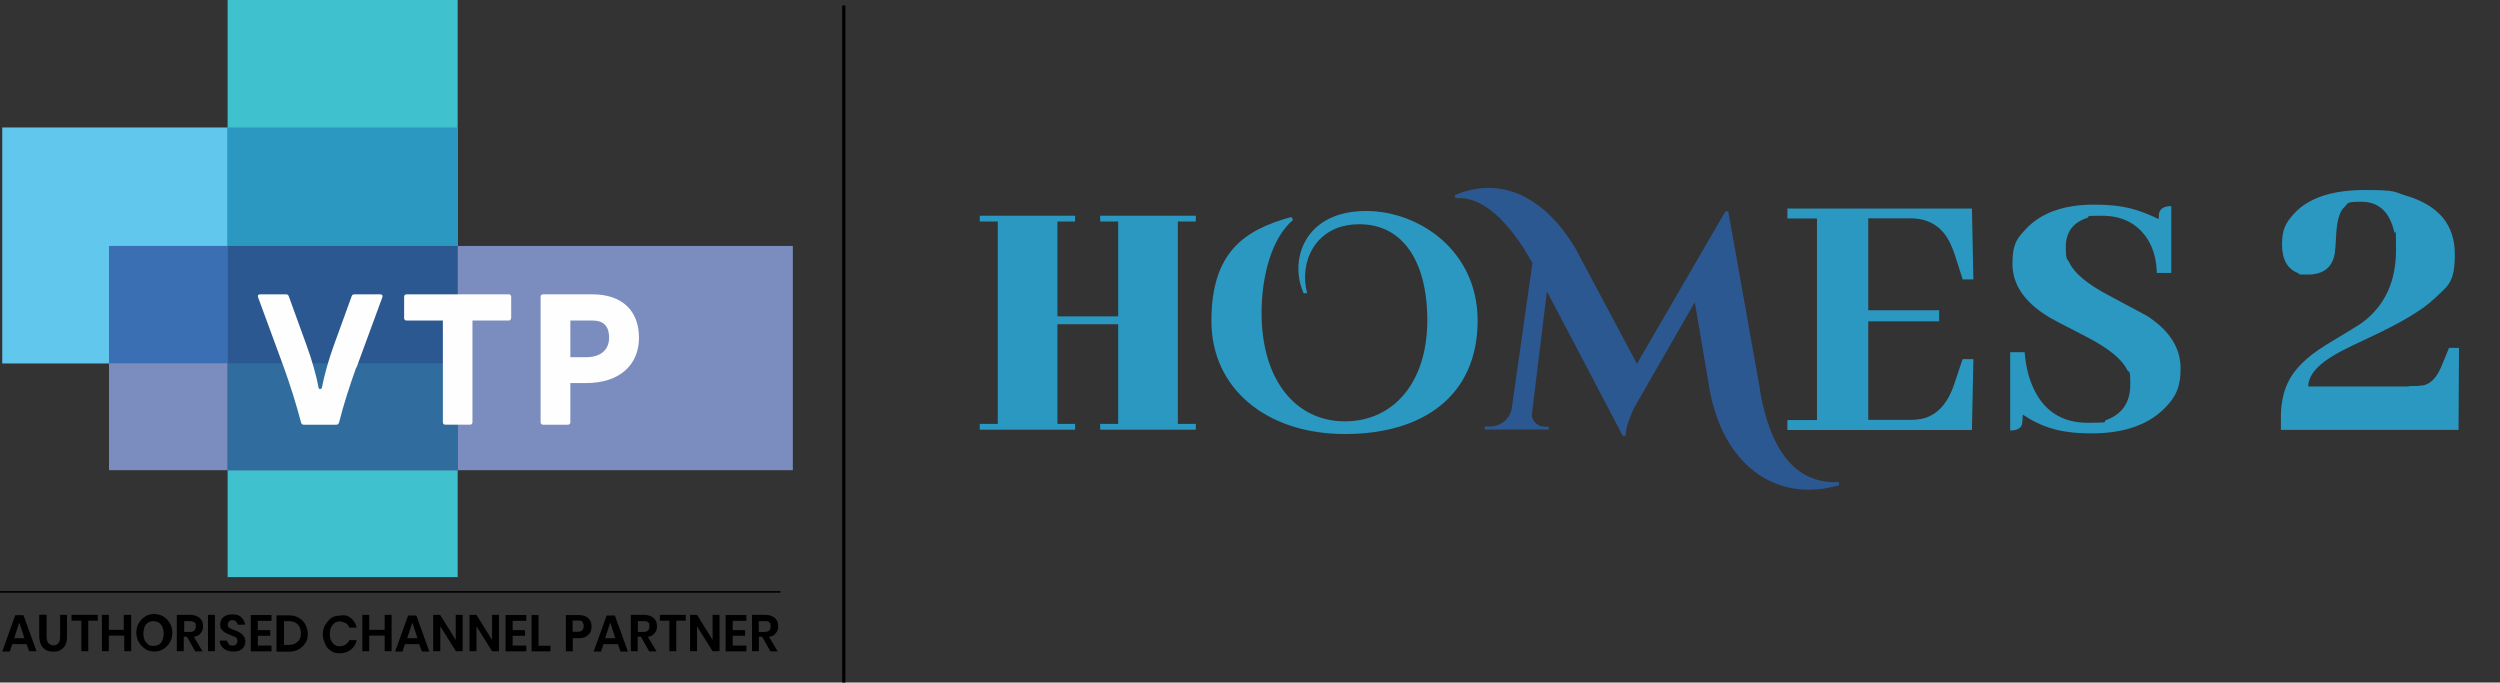 <?xml version="1.0" encoding="UTF-8"?>
<svg id="Layer_1" data-name="Layer 1" xmlns="http://www.w3.org/2000/svg" version="1.1" viewBox="0 0 1555.2 424.6">
  <rect x="0" y="0" width="1555.2" height="424.6" fill="#333333" stroke="none"/>
  <defs>
    <style>
      .cls-1 {
        fill: #2c5891;
      }

      .cls-1, .cls-2, .cls-3, .cls-4, .cls-5, .cls-6, .cls-7, .cls-8, .cls-9 {
        stroke-width: 0px;
      }

      .cls-2 {
        fill: #3a70b3;
      }

      .cls-10 {
        stroke-width: 2px;
      }

      .cls-10, .cls-11 {
        fill: none;
        stroke: #000;
        stroke-miterlimit: 10;
      }

      .cls-3 {
        fill: #2b98c1;
      }

      .cls-4 {
        fill: #000;
      }

      .cls-5 {
        fill: #fefefe;
      }

      .cls-6 {
        fill: #40c2ce;
      }

      .cls-12 {
        isolation: isolate;
      }

      .cls-7 {
        fill: #62c7ed;
      }

      .cls-8 {
        fill: #306d9e;
      }

      .cls-9 {
        fill: #7b8cbf;
      }
    </style>
  </defs>
  <g>
    <g>
      <g class="cls-12">
        <path class="cls-4" d="M16.3,400.7H7.6l-1.5,4.6H1.4l8.1-22.6h5.1l8.1,22.4h-4.6l-1.5-4.3h-.3ZM15.2,397l-3.2-9.7-3.2,9.7h6.7-.3Z"/>
        <path class="cls-4" d="M29,382.5v13.3c0,1.8.3,3.1,1,4.2.8.8,2,1.5,3.2,1.5s2.4-.5,3.2-1.5c.8-.8,1-2.3,1-4.2v-13.3h4.3v13.3c0,2.2-.3,3.9-1,5.4-.8,1.5-1.8,2.4-3.1,3.2-1.5.8-2.8,1-4.6,1-2.7,0-4.6-.8-6.2-2.4-1.5-1.5-2.4-4.2-2.4-7.3v-13.3h4.6,0Z"/>
        <path class="cls-4" d="M60.8,382.5v3.6h-5.9v19h-4.3v-19h-6.1v-3.6h16.4-.1Z"/>
        <path class="cls-4" d="M81.6,382.5v22.6h-4.3v-9.7h-9.6v9.7h-4.3v-22.6h4.3v9.3h9.3v-9.3h4.6Z"/>
        <path class="cls-4" d="M101.5,383.4c1.5,1,3,2.4,4.2,4.3,1,1.8,1.5,3.6,1.5,5.9s-.5,4.3-1.5,5.9c-1,1.8-2.3,3.1-4.2,4.3-1.5,1-3.5,1.5-5.5,1.5s-4.2-.5-5.5-1.5c-1.5-1-3-2.4-4.2-4.3-1-1.8-1.5-3.9-1.5-5.9s.5-4.3,1.5-5.9c1-1.8,2.3-3.1,4.2-4.3,1.5-1,3.5-1.5,5.5-1.5,2,.1,3.9.7,5.5,1.5ZM92.3,387.2c-1,.5-1.8,1.5-2.3,2.7-.5,1-.8,2.4-.8,4.2s.3,2.8.8,4.2c.5,1,1.5,2,2.3,2.7,1,.8,2.2.8,3.2.8s2.4-.3,3.2-.8c1-.5,1.8-1.5,2.3-2.7.5-1,.8-2.4.8-4.2s-.3-2.8-.8-4.2c-.5-1.2-1.5-2-2.3-2.7-1-.5-2.2-.8-3.2-.8s-2.4.3-3.2.8Z"/>
        <path class="cls-4" d="M121.4,405.1l-5.1-9h-2v9h-4.3v-22.6h8.4c2.4,0,4.6.8,5.9,2,1.5,1.5,2,3,2,5.1s-.5,3.1-1.5,4.3c-.8,1.2-2.3,2-4.2,2.3l5.4,9h-4.7,0,0ZM114.6,393.1h3.6c2.4,0,3.6-1.2,3.6-3.5s-.3-2-.8-2.4-1.5-.8-2.8-.8h-3.6v6.9h0s0-.2,0-.2Z"/>
        <path class="cls-4" d="M133.7,382.5v22.6h-4.3v-22.6h4.3Z"/>
        <path class="cls-4" d="M151.8,402.2c-.5,1-1.5,1.8-2.4,2.3-1,.5-2.4.8-4.2.8s-3-.3-4.3-.8c-1.2-.5-2.3-1.5-3-2.4-.8-1-1.2-2.3-1.2-3.6h4.6c.1.8.5,1.5,1,2.3.8.8,1.5.8,2.4.8s1.5-.1,2.2-.8c.5-.5.8-1.2.8-2s-.1-1.5-.5-1.8c-.5-.5-.8-.8-1.5-1-.5-.3-1.5-.5-2.4-1-1.5-.5-2.4-1-3.2-1.5-.8-.3-1.5-1-2.3-2-.8-.8-.8-2.2-.8-3.2,0-2,.8-3.5,2.2-4.6,1.5-1,3.1-1.5,5.4-1.5s4.3.5,5.5,1.8,2.3,2.8,2.3,4.6h-4.6c-.1-.8-.5-1.5-1-2s-1.5-.8-2.3-.8-1.5.1-2,.8-.8,1-.8,2,.1,1.2.5,1.5c.3.5.8.8,1.5,1,.5.3,1.5.5,2.4,1,1.5.5,2.4,1,3.2,1.5s1.5,1,2.3,2.2c.8.8,1,2.2,1,3.5s-.3,2.2-1,3.1h0v-.2h.2Z"/>
        <path class="cls-4" d="M160.4,386.1v5.9h7.7v3.5h-7.7v6.1h8.5v3.6h-12.9v-22.6h12.9v3.6h-8.5Z"/>
        <path class="cls-4" d="M190,399.7c-.8,1.8-2.3,3.1-4.2,4.2s-3.9,1.5-6.1,1.5h-7.7v-22.6h7.7c2.4,0,4.6.5,6.1,1.5,1.8,1,3.1,2.3,4.2,4.2.8,1.8,1.5,3.6,1.5,5.9s-.5,3.9-1.5,5.8h0v-.5ZM185.2,399.2c1.5-1.5,2-3.1,2-5.4s-.8-4.3-2-5.4c-1.2-1.2-3.1-2-5.4-2h-3.1v14.8h3.1c2.2,0,3.9-.8,5.4-2h0Z"/>
        <path class="cls-4" d="M218.3,384.5c1.8,1.5,3,3.5,3.6,5.9h-4.6c-.5-1.2-1.2-2.3-2.3-2.8-1-.5-2.3-1-3.6-1s-2.3.3-3.1.8c-1,.8-1.5,1.5-2.3,2.7-.5,1-.8,2.4-.8,4.2s.1,2.8.8,4.2c.5,1,1.2,2,2.3,2.7,1,.8,2,.8,3.1.8s2.7-.3,3.6-1c1-.8,1.8-1.5,2.3-2.8h4.6c-.5,2.4-1.8,4.6-3.6,5.9-1.8,1.5-4.2,2.3-6.9,2.3s-4.2-.5-5.5-1.5c-1.5-1-2.8-2.3-3.6-4.3-.8-1.8-1.5-3.6-1.5-5.9s.5-4.3,1.5-5.9,2.2-3.1,3.6-4.3c1.5-1,3.2-1.5,5.5-1.5,3-.7,5,0,6.9,1.5h0Z"/>
        <path class="cls-4" d="M243.6,382.5v22.6h-4.3v-9.7h-9.6v9.7h-4.3v-22.6h4.3v9.3h9.6v-9.3h4.3Z"/>
        <path class="cls-4" d="M260.6,400.7h-8.7l-1.5,4.6h-4.6l8.1-22.4h5.1l8.1,22.4h-4.6l-1.8-4.6h-.1ZM259.7,397l-3.2-9.7-3.2,9.7h6.7-.3Z"/>
        <path class="cls-4" d="M287.9,405.1h-4.3l-9.7-15.5v15.5h-4.4v-22.6h4.3l9.7,15.6v-15.6h4.3v22.6h.1Z"/>
        <path class="cls-4" d="M310.4,405.1h-4.3l-9.7-15.5v15.5h-4.3v-22.6h4.3l9.7,15.6v-15.6h4.3v22.6Z"/>
        <path class="cls-4" d="M318.9,386.1v5.9h7.7v3.5h-7.7v6.1h8.5v3.6h-12.9v-22.6h12.9v3.6h-8.5Z"/>
        <path class="cls-4" d="M335,401.7h7.4v3.5h-11.7v-22.6h4.3v19.3h0v-.2h0Z"/>
        <path class="cls-4" d="M356.3,396.8v8.4h-4.3v-22.6h8.1c2.7,0,4.6.8,5.9,2,1.5,1.5,2,3.1,2,5.3s-.8,4.2-2.2,5.1c-1.5,1.5-3.2,2-5.9,2h-3.6v-.2h0ZM363.1,389.5c0-1-.3-2-.8-2.7-.5-.8-1.5-.8-3-.8h-3.1v7h3.1c2.4,0,3.8-1,3.8-3.6h0Z"/>
        <path class="cls-4" d="M384.1,400.7h-8.7l-1.5,4.6h-4.6l8.1-22.4h5.1l8.1,22.4h-4.6l-1.6-4.6h-.3ZM382.8,397l-3.2-9.7-3.2,9.7h6.7-.3Z"/>
        <path class="cls-4" d="M403.8,405.1l-5.1-9h-2v9h-4.3v-22.6h8.4c2.4,0,4.6.8,5.9,2,1.5,1.5,2,3,2,5.1s-.5,3.1-1.5,4.3c-.8,1.2-2.3,2-4.2,2.3l5.4,9h-4.7.1ZM396.8,393.1h3.6c2.4,0,3.6-1.2,3.6-3.5s-.3-2-.8-2.4c-.8-.8-1.5-.8-2.8-.8h-3.6v6.9h0v-.2h0Z"/>
        <path class="cls-4" d="M426.6,382.5v3.6h-5.9v19h-4.3v-19h-5.9v-3.6h16.3-.2Z"/>
        <path class="cls-4" d="M447.6,405.1h-4.3l-9.7-15.5v15.5h-4.3v-22.6h4.3l9.7,15.6v-15.6h4.3v22.6Z"/>
        <path class="cls-4" d="M455.8,386.1v5.9h7.7v3.5h-7.7v6.1h8.5v3.6h-12.9v-22.6h12.9v3.6h-8.5Z"/>
        <path class="cls-4" d="M479.2,405.1l-5.1-9h-2v9h-4.3v-22.6h8.4c2.4,0,4.6.8,5.9,2,1.5,1.5,2,3,2,5.1s-.5,3.1-1.5,4.3c-.8,1.2-2.3,2-4.2,2.3l5.4,9h-4.7.1ZM472.2,393.1h3.6c2.4,0,3.6-1.2,3.6-3.5s-.3-2-.8-2.4c-.8-.8-1.5-.8-2.8-.8h-3.8v6.9h0v-.2h.2,0Z"/>
      </g>
      <line class="cls-11" y1="368.2" x2="485.5" y2="368.2"/>
    </g>
    <g>
      <rect class="cls-6" x="141.6" width="143.1" height="359"/>
      <rect class="cls-7" x="1.4" y="79.3" width="140.2" height="146.8"/>
      <polygon class="cls-9" points="493.2 292.5 284.7 292.5 284.7 292.5 67.8 292.5 67.8 153 284.7 153 284.7 153 493.2 153 493.2 292.5"/>
      <rect class="cls-2" x="67.8" y="153" width="216.9" height="73"/>
      <rect class="cls-3" x="141.6" y="79.3" width="143.1" height="146.8"/>
      <rect class="cls-1" x="141.6" y="153" width="143.1" height="139.5"/>
      <rect class="cls-8" x="141.6" y="226" width="143.1" height="66.5"/>
      <path class="cls-5" d="M221.6,228.6c-4.2,11.7-7.8,22.9-10.7,34.3-.2.8-.8,1.3-1.7,1.3h-20.2c-.9,0-1.5-.5-1.7-1.3-3-11.4-6.5-22.6-10.7-34.3l-16.1-43.8c-.3-1,.1-1.7,1.3-1.7h16.1c.8,0,1.4.3,1.7,1.1l11,30.3c3.3,9,6.2,19,7.5,26.4.2,1.5,1.9,1.5,2.2,0,1.4-7.4,4.2-17.4,7.5-26.4l11-30.3c.3-.8.9-1.1,1.7-1.1h16.1c1.1,0,1.6.7,1.3,1.7l-16.1,43.8h-.2Z"/>
      <path class="cls-5" d="M317.9,197.9c0,.9-.6,1.5-1.5,1.5h-22.5v63.3c0,.9-.6,1.5-1.5,1.5h-15.4c-.9,0-1.5-.6-1.5-1.5v-63.3h-22.6c-.9,0-1.5-.6-1.5-1.5v-13.3c0-.9.6-1.5,1.5-1.5h63.6c.9,0,1.5.6,1.5,1.5v13.3h-.1Z"/>
      <path class="cls-5" d="M368.6,183.1c18.3,0,28.9,10.1,28.9,27s-12.1,28.2-32.9,28.2h-9.8v24.4c0,.9-.6,1.5-1.5,1.5h-15.5c-.9,0-1.5-.6-1.5-1.5v-78.1c0-.9.6-1.5,1.5-1.5h30.9-.1ZM354.8,222.2h9.8c9,0,14.3-4.5,14.3-12.1s-3.8-10.7-10.3-10.7h-13.8v22.9h0Z"/>
    </g>
  </g>
  <line class="cls-10" x1="524.9" y1="3.4" x2="524.9" y2="424.6"/>
  <g>
    <path class="cls-3" d="M668.8,134.2v3.6h-11v59h37.8v-59h-11.2v-3.6h59.5v3.6h-11.2v125.9h11.2v3.6h-59.5v-3.6h11.2v-62h-37.8v62h11v3.6h-59.3v-3.6h11.2v-125.9h-11.2v-3.6h59.3Z"/>
    <path class="cls-3" d="M811,182.4c-8.8-19.3-.6-47.5,32-50.8,34.2-3.7,76.2,21.1,76.2,67.8s-33.8,70.6-82.5,70.6-83.1-28.2-83.1-70.3,19.6-56.5,49.7-64.7l1.1,1.8c-13.4,11.3-19.6,35-19.6,57.9,0,41.7,21.2,67.4,51.8,67.4s51.3-24.6,51.3-62.8-16.5-61.5-45.2-59.7c-24.6,1.5-34.6,23.4-29.6,42.7l-2.1.2Z"/>
    <path class="cls-1" d="M1094.9,243.4c5.8,32.9,19.8,58,49.1,56.5v1.9c-35.5,10.7-70.6-8.6-80.3-58.4l-9.4-55.4-35.7,62.1s-7.1,11.8-7.3,21h-1.8l-47.2-89.9-9.3,76.1c-.5,4.3,3.5,8.1,7.4,8.1h3v1.8h-39.8v-1.9h3c6.6,0,12.4-4.1,13.8-11.1l12.9-90.6c-9.6-17.2-27.1-42.2-47.9-40.3l-.4-1.9c34.7-14.7,61.1,9.1,75.3,33.6l38,71.3,55.1-94.9h1.7l19.9,111.8Z"/>
    <path class="cls-3" d="M1220.9,173.6l-5.1-15.8c-.5-1.4-1-2.8-1.6-4.1-4.7-11.9-13.4-17.9-26-17.9h-26v57.2h44.1v6.9h-44.1v61.3h26c2.9,0,5.7-.3,8.3-.9,8.7-2.3,15.1-9.3,19.1-21.1l5.3-15.8h6.7l-.9,44.1h-114.8v-6.2h18.4v-125.4h-18.4v-6.2h114.8l.9,44.1h-6.7Z"/>
    <path class="cls-3" d="M1345.8,254.7c-10.4,10-25.3,14.9-44.8,14.9s-30.9-3.9-42.7-11.7c0,2.6-.2,4.7-.5,6.2-.8,2.5-3.2,3.7-7.3,3.7v-48.7h9c.6,8.1,2.3,15.3,5.1,21.6,6.6,14.9,18,22.3,34.2,22.3s8.2-.6,11.7-1.8c9.8-3.7,14.7-11,14.7-22s-.7-6.4-2.1-9.4c-3.2-6.4-11.4-13.1-24.6-20-14.7-7.5-23-11.9-24.8-13.1-14.5-9-21.8-19.9-21.8-32.6s3-16,9-22.3c9.3-9.6,23.3-14.5,41.8-14.5s27.5,3,40.2,9c0-1.4,0-2.6.2-3.7.8-2.9,3.3-4.4,7.6-4.4v41.6h-9c-.2-8.3-2.1-15.4-6-21.4-6.3-9.5-15.7-14.2-28.3-14.2s-6.3.5-9.2,1.4c-8.7,2.9-13.1,8.9-13.1,17.9s.8,6.9,2.3,10.1c3.2,6.6,11.3,13.2,24.1,20,14.1,7.5,22.1,11.8,24.1,12.9,13.9,9,20.9,19.9,20.9,32.6s-3.6,18.7-10.8,25.7Z"/>
    <path class="cls-3" d="M1498.5,240.2c4.2,0,7.2-.2,9.2-.5,4.5-1.1,8.1-4.9,10.9-11.4l4.9-11.9h6.2l-.3,51h-110.5v-7.9c0-8.1,1.4-15.3,4.3-21.4,3.8-8.3,11.8-16.2,23.9-23.6,13-7.8,20.6-12.5,22.8-14.1,13.8-10.5,20.6-25.4,20.6-44.8s-.4-7.8-1.1-11.4c-2.9-12.5-9.7-18.7-20.4-18.7s-7.9,1.1-10.6,3.3c-3.1,2.7-4.8,9-5.2,18.7-.2,4.7-.5,8.1-.8,10.3-1.6,8.7-7.2,13-16.8,13s-3.7-.3-5.7-.8c-6.9-2.5-10.3-8.5-10.3-17.9s2.4-13.6,7.3-19c9-10,23.8-14.9,44.3-14.9s17.7,1.2,25.5,3.5c20.3,6,30.4,18.1,30.4,36.4s-4.4,19.7-13.3,28.2c-7.1,6.7-20.7,14.8-41,24.2-7.4,3.4-12.9,6.1-16.3,7.9-13.8,7.2-20.6,14.6-20.6,22h62.4Z"/>
  </g>
</svg>